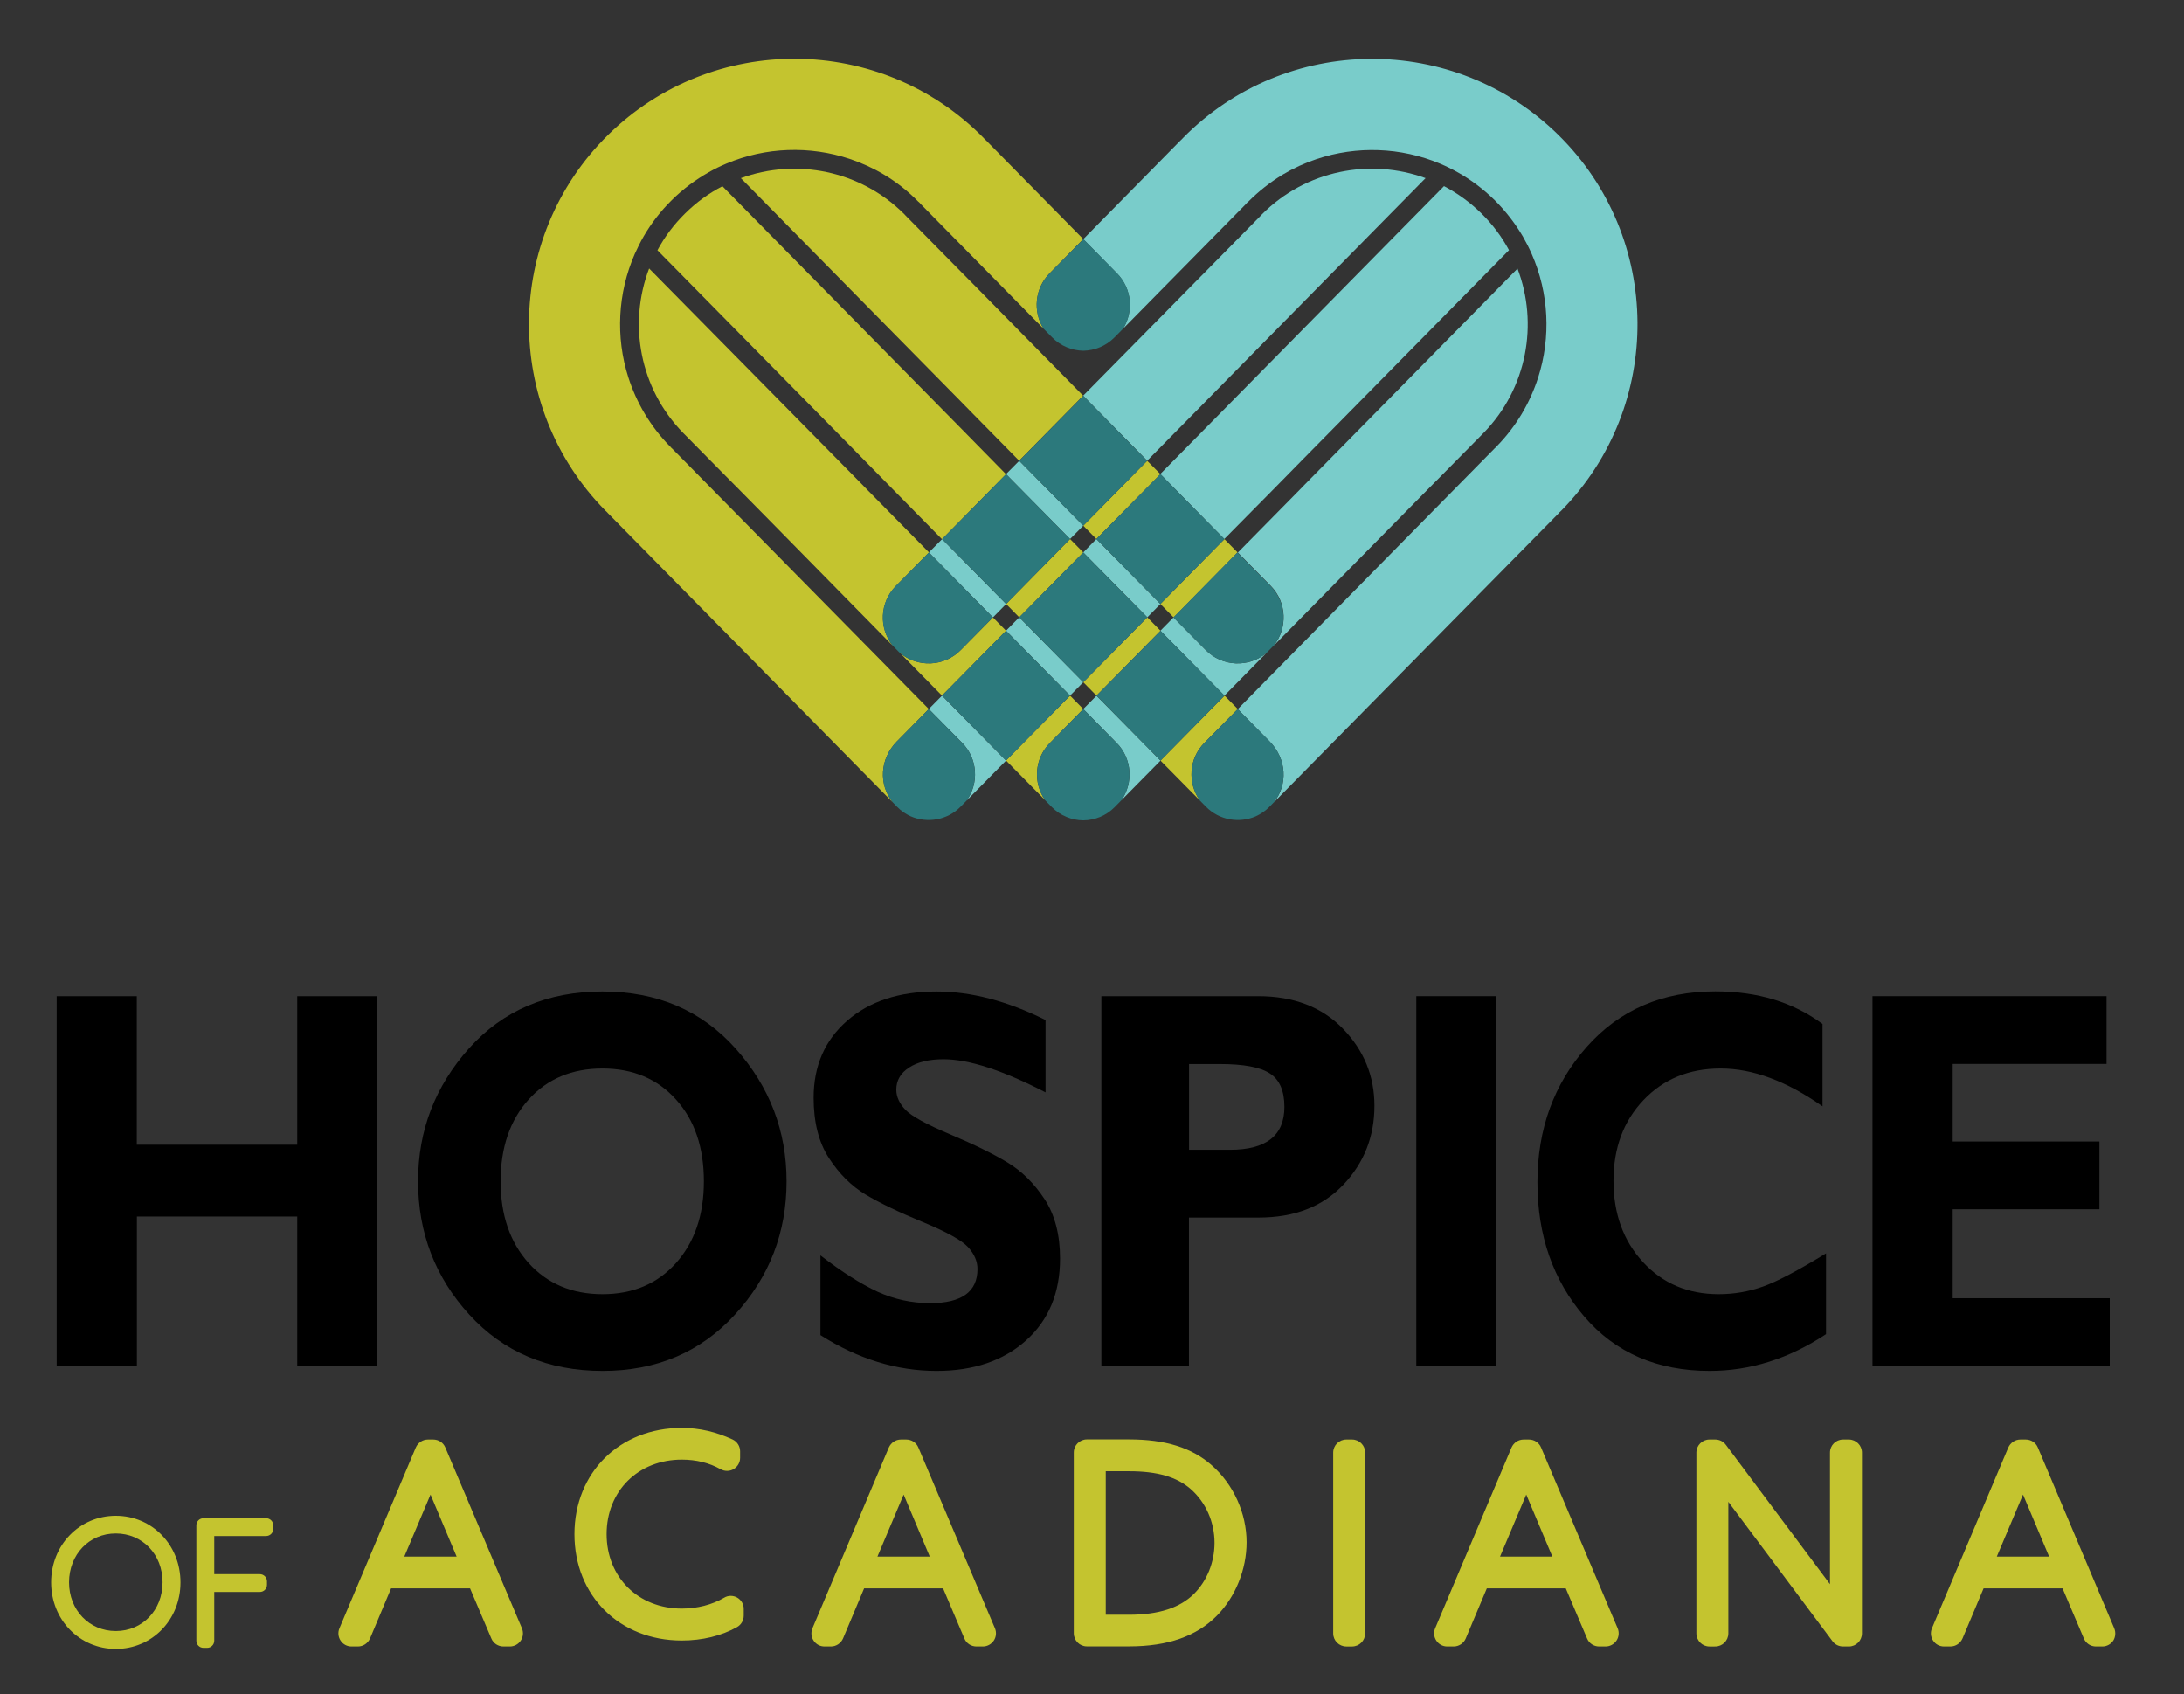<?xml version="1.0" encoding="utf-8"?>
<!-- Generator: Adobe Illustrator 26.3.1, SVG Export Plug-In . SVG Version: 6.00 Build 0)  -->
<svg version="1.1" id="Layer_1" xmlns="http://www.w3.org/2000/svg" xmlns:xlink="http://www.w3.org/1999/xlink" x="0px" y="0px"
	 viewBox="0 0 205 159" style="enable-background:new 0 0 205 159;" xml:space="preserve">
<rect x="0" y="0" width="205" height="159" fill="#333333" stroke="none"/>
<style type="text/css">
	.st0{fill:none;}
	.st1{fill:#C4C42F;}
	.st2{fill:#FFFFFF;}
	.st3{fill:#79CCCA;}
	.st4{fill:#2C797C;}
</style>
<g>
	<polygon class="st0" points="102.91,50.59 101.68,49.34 100.44,50.59 101.68,51.85 	"/>
	<path class="st0" d="M104.7,31.71c-0.83,0.82-1.93,1.22-3.02,1.2c-1.09,0.02-2.19-0.38-3.02-1.2l-0.1-0.1
		c-0.24-0.23-0.44-0.49-0.6-0.76L86.47,19.2c-0.08-0.08-0.15-0.16-0.22-0.24c-0.01,0-0.01,0-0.02,0c-0.01-0.01-0.01-0.01-0.02-0.02
		c-0.99-1-2.08-1.85-3.23-2.55c-1.02-0.61-2.09-1.1-3.2-1.47c-3.77-1.26-7.9-1.12-11.59,0.43c-0.57,0.24-1.12,0.51-1.67,0.82
		c-1.23,0.69-2.39,1.56-3.45,2.6c-1.05,1.04-1.93,2.19-2.65,3.41c-0.31,0.54-0.59,1.09-0.84,1.66c-1.61,3.66-1.81,7.8-0.6,11.58
		c0.76,2.37,2.06,4.6,3.92,6.49c0.02,0.02,0.04,0.04,0.07,0.06l-0.01,0.01c0.07,0.06,0.14,0.12,0.2,0.19l24.02,24.38l1.24-1.26
		l-3.95-4.01c-0.08-0.07-0.16-0.14-0.24-0.22l-0.1-0.1c-0.12-0.12-0.22-0.24-0.32-0.36L72.24,48.87l-2.9-2.94l-1.23-1.24l-3.92-3.97
		l-0.07-0.07c-4.11-4.2-5.17-10.27-3.2-15.44l18.65,18.93l1.34,1.36l0.21,0.22l6.05,6.14l1.24-1.26l-4.39-4.46l-2.97-3.02l2.92,2.96
		l-2.67-2.71l-19.6-19.89c0.67-1.25,1.54-2.42,2.6-3.46c1.06-1.04,2.24-1.89,3.5-2.55l19.6,19.89l2.67,2.71l-2.92-2.96l2.85,2.89
		l4.43,4.49l1.24-1.25l-5.89-5.98l-0.25-0.25l-1.34-1.36L69.54,16.72c5.18-1.89,11.22-0.76,15.35,3.39l0.13,0.14l5.11,5.18
		l1.77,1.79l1.13,1.15l8.65,8.77l8.65-8.77l1.13-1.15l1.77-1.79l5.11-5.18l0.13-0.14c4.14-4.14,10.17-5.28,15.35-3.39l-18.65,18.93
		l-1.34,1.36l-0.4,0.41l-5.74,5.82l1.24,1.25l4.43-4.49l2.85-2.89l-2.92,2.96l2.67-2.71l19.6-19.89c1.26,0.65,2.44,1.5,3.5,2.55
		c1.06,1.04,1.93,2.21,2.6,3.46l-19.6,19.89l-2.67,2.71l2.92-2.96l-2.97,3.02l-4.39,4.46l1.24,1.26l6.05-6.14l0.21-0.22l1.34-1.36
		l18.65-18.93c1.97,5.17,0.91,11.24-3.2,15.44l-0.07,0.07l-3.92,3.97l-1.23,1.24l-2.9,2.94L119.56,60.6
		c-0.1,0.13-0.21,0.25-0.32,0.36l-0.1,0.1c-0.08,0.08-0.16,0.15-0.24,0.22l-3.95,4.01l1.24,1.26l24.02-24.38
		c0.07-0.07,0.13-0.13,0.2-0.19l-0.01-0.01c0.02-0.02,0.04-0.04,0.07-0.06c1.86-1.89,3.16-4.12,3.92-6.49
		c1.21-3.78,1-7.92-0.6-11.58c-0.25-0.56-0.53-1.12-0.84-1.66c-0.71-1.22-1.59-2.37-2.65-3.41c-1.05-1.04-2.22-1.9-3.45-2.6
		c-0.54-0.31-1.1-0.58-1.67-0.82c-3.69-1.55-7.82-1.69-11.59-0.43c-1.1,0.37-2.18,0.86-3.2,1.47c-1.16,0.69-2.24,1.54-3.23,2.55
		c-0.01,0.01-0.01,0.01-0.02,0.02c-0.01,0-0.01,0-0.02,0c-0.07,0.08-0.14,0.16-0.22,0.24l-11.48,11.65
		c-0.17,0.27-0.37,0.53-0.6,0.76L104.7,31.71z"/>
	<polygon points="89.74,37.23 89.78,37.27 91.3,38.81 	"/>
	<g>
		<path class="st1" d="M84.19,69.58l2.99-3.03L63.16,42.17c-0.07-0.07-0.13-0.13-0.2-0.19l0.01-0.01c-0.02-0.02-0.04-0.04-0.07-0.06
			c-1.86-1.89-3.16-4.12-3.92-6.49c-1.21-3.78-1-7.92,0.6-11.58c0.25-0.56,0.53-1.12,0.84-1.66c0.71-1.22,1.59-2.37,2.65-3.41
			c1.05-1.04,2.22-1.9,3.45-2.6c0.54-0.31,1.1-0.58,1.67-0.82c3.69-1.55,7.82-1.69,11.59-0.43c1.1,0.37,2.18,0.86,3.2,1.47
			c1.16,0.69,2.24,1.54,3.23,2.55c0.01,0.01,0.01,0.01,0.02,0.02c0.01,0,0.01,0,0.02,0c0.07,0.08,0.14,0.16,0.22,0.24l11.48,11.65
			c-1.01-1.61-0.83-3.78,0.56-5.19l3.17-3.22l-9.11-9.25c-0.03-0.03-0.07-0.06-0.1-0.09c-0.05-0.06-0.11-0.12-0.16-0.17
			c-9.64-9.79-25.45-9.9-35.24-0.26s-9.9,25.45-0.26,35.24c0.06,0.06,0.11,0.11,0.17,0.16c0.03,0.03,0.06,0.07,0.09,0.1L83.79,75.3
			C82.47,73.66,82.56,71.23,84.19,69.58z"/>
		<path class="st1" d="M93.03,28.37l-1.13-1.15l-1.77-1.79l-5.11-5.18l-0.13-0.14c-4.14-4.14-10.17-5.28-15.35-3.39l18.65,18.93
			l1.34,1.36l0.25,0.25l-0.04-0.04l1.55,1.58l-1.52-1.54l5.89,5.98l6.01-6.1L93.03,28.37z"/>
		<polygon class="st1" points="102.91,50.59 108.92,44.5 107.68,43.25 101.68,49.34 		"/>
		<polygon class="st1" points="110.16,57.95 116.16,51.85 114.93,50.6 108.92,56.69 		"/>
		<polygon class="st1" points="100.44,50.59 94.44,56.69 95.67,57.94 101.68,51.85 		"/>
		<path class="st1" d="M113.04,69.73l3.14-3.18l-1.24-1.26l-6.01,6.1l3.7,3.75C111.45,73.5,111.58,71.2,113.04,69.73z"/>
		<path class="st1" d="M90.01,40.01l-2.85-2.89l2.92,2.96l-2.67-2.71l-19.6-19.89c-1.26,0.65-2.44,1.5-3.5,2.55
			c-1.06,1.04-1.93,2.21-2.6,3.46l19.6,19.89l2.67,2.71l-2.92-2.96l2.97,3.02l4.39,4.46l6.01-6.1L90.01,40.01z"/>
		<polygon class="st1" points="101.68,64.03 102.92,65.29 108.93,59.2 107.69,57.94 		"/>
		<path class="st1" d="M90.17,61.02c-1.55,1.57-4.05,1.66-5.7,0.26l3.95,4.01l6.01-6.09l-1.23-1.25L90.17,61.02z"/>
		<path class="st1" d="M98.54,69.74l3.14-3.19l-1.24-1.26l-6.01,6.09l3.67,3.72C96.95,73.48,97.09,71.2,98.54,69.74z"/>
		<path class="st1" d="M84.08,55.01l3.12-3.16l-6.05-6.14l-0.21-0.22l-1.34-1.36L60.93,25.2c-1.97,5.17-0.91,11.24,3.2,15.44
			l0.07,0.07l3.92,3.97l1.23,1.24l2.9,2.94L83.79,60.6C82.48,58.96,82.57,56.54,84.08,55.01z"/>
	</g>
	<polygon class="st2" points="112.06,38.81 113.42,37.42 113.61,37.23 	"/>
	<g>
		<path class="st3" d="M146.29,12.68c-9.79-9.64-25.59-9.53-35.24,0.26c-0.06,0.06-0.11,0.11-0.16,0.17
			c-0.03,0.03-0.07,0.06-0.1,0.09l-9.11,9.25l3.17,3.22c1.39,1.41,1.57,3.58,0.56,5.19l11.48-11.65c0.08-0.08,0.15-0.16,0.22-0.24
			c0.01,0,0.01,0,0.02,0c0.01-0.01,0.01-0.01,0.02-0.02c0.99-1,2.08-1.85,3.23-2.55c1.02-0.61,2.09-1.1,3.2-1.47
			c3.77-1.26,7.9-1.12,11.59,0.43c0.57,0.24,1.12,0.51,1.67,0.82c1.23,0.69,2.39,1.56,3.45,2.6c1.05,1.04,1.93,2.19,2.65,3.41
			c0.31,0.54,0.59,1.09,0.84,1.66c1.61,3.66,1.81,7.8,0.6,11.58c-0.76,2.37-2.06,4.6-3.92,6.49c-0.02,0.02-0.04,0.04-0.07,0.06
			l0.01,0.01c-0.07,0.06-0.14,0.12-0.2,0.19l-24.02,24.38l2.99,3.03c1.63,1.65,1.72,4.08,0.4,5.72l26.72-27.12
			c0.03-0.03,0.06-0.07,0.09-0.1c0.06-0.06,0.11-0.11,0.17-0.16C156.19,38.13,156.07,22.32,146.29,12.68z"/>
		<polygon class="st3" points="101.68,49.34 95.67,43.25 94.43,44.5 100.44,50.59 		"/>
		<path class="st3" d="M113.42,37.42l-1.37,1.39l1.55-1.58L113.42,37.42l0.4-0.41l1.34-1.36l18.65-18.93
			c-5.18-1.89-11.22-0.76-15.35,3.39l-0.13,0.14l-5.11,5.18l-1.77,1.79l-1.13,1.15l-8.65,8.77l6.01,6.1L113.42,37.42z"/>
		<polygon class="st3" points="94.44,56.69 88.43,50.6 87.19,51.85 93.2,57.95 		"/>
		<polygon class="st3" points="95.67,57.94 94.43,59.2 100.44,65.29 101.68,64.03 		"/>
		<path class="st3" d="M119.32,46.14l2.97-3.02l-2.92,2.96l2.67-2.71l19.6-19.89c-0.67-1.25-1.54-2.42-2.6-3.46
			c-1.06-1.04-2.24-1.89-3.5-2.55l-19.6,19.89l-2.67,2.71l2.92-2.96l-2.85,2.89l-4.43,4.49l6.01,6.1L119.32,46.14z"/>
		<path class="st3" d="M87.18,66.55l3.14,3.18c1.45,1.48,1.59,3.78,0.41,5.41l3.7-3.75l-6.01-6.1L87.18,66.55z"/>
		<polygon class="st3" points="101.68,51.85 107.69,57.94 108.92,56.69 102.91,50.59 		"/>
		<path class="st3" d="M101.68,66.55l3.14,3.19c1.44,1.46,1.58,3.74,0.44,5.37l3.67-3.72l-6.01-6.09L101.68,66.55z"/>
		<path class="st3" d="M119.56,60.6l11.56-11.73l2.9-2.94l1.23-1.24l3.92-3.97l0.07-0.07c4.11-4.2,5.17-10.27,3.2-15.44
			l-18.65,18.93l-1.34,1.36l-0.21,0.22l-6.05,6.14l3.12,3.16C120.79,56.54,120.88,58.96,119.56,60.6z"/>
		<path class="st3" d="M113.18,61.02l-3.03-3.07l-1.23,1.25l6.01,6.09l3.95-4.01C117.23,62.68,114.73,62.59,113.18,61.02z"/>
	</g>
	<g>
		<path class="st4" d="M97.95,30.85l0.81,0.82c0.8,0.81,1.86,1.23,2.92,1.25c1.06-0.02,2.12-0.43,2.93-1.25l0.81-0.82
			c1.01-1.61,0.83-3.78-0.56-5.19l-3.17-3.22l-3.17,3.22C97.12,27.08,96.94,29.24,97.95,30.85z"/>
		<path class="st4" d="M119.17,69.58l-2.99-3.03l-3.14,3.18c-1.45,1.48-1.59,3.78-0.41,5.41l0.57,0.58c1.25,1.27,3.12,1.57,4.67,0.9
			c0.46-0.21,0.89-0.5,1.27-0.88l0.43-0.44C120.89,73.66,120.79,71.23,119.17,69.58z"/>
		<polygon class="st4" points="107.68,43.25 101.68,37.15 95.67,43.25 101.68,49.34 		"/>
		<polygon class="st4" points="100.44,50.59 94.43,44.5 88.43,50.6 94.44,56.69 		"/>
		<path class="st4" d="M90.17,61.02l3.03-3.07l-6.01-6.1l-3.12,3.16c-1.51,1.53-1.6,3.95-0.28,5.59l0.67,0.68
			C86.12,62.68,88.62,62.59,90.17,61.02z"/>
		<path class="st4" d="M90.32,69.73l-3.14-3.18l-2.99,3.03c-1.63,1.65-1.72,4.08-0.4,5.72l0.43,0.44c0.37,0.38,0.81,0.67,1.27,0.88
			c1.55,0.67,3.42,0.37,4.67-0.9l0.57-0.58C91.9,73.5,91.77,71.2,90.32,69.73z"/>
		<polygon class="st4" points="108.92,56.69 114.93,50.6 108.92,44.5 102.91,50.59 		"/>
		<polygon class="st4" points="95.67,57.94 101.68,64.03 107.69,57.94 101.68,51.85 		"/>
		<polygon class="st4" points="94.43,59.2 88.42,65.29 94.43,71.39 100.44,65.29 		"/>
		<path class="st4" d="M113.18,61.02c1.55,1.57,4.05,1.66,5.7,0.26l0.67-0.68c1.32-1.64,1.23-4.05-0.28-5.59l-3.12-3.16l-6.01,6.1
			L113.18,61.02z"/>
		<polygon class="st4" points="108.93,59.2 102.92,65.29 108.93,71.39 114.94,65.29 		"/>
		<path class="st4" d="M104.82,69.74l-3.14-3.19l-3.14,3.19c-1.44,1.46-1.58,3.74-0.44,5.37l0.63,0.64
			c0.81,0.82,1.88,1.24,2.95,1.25c1.07-0.01,2.15-0.43,2.95-1.25l0.63-0.64C106.4,73.48,106.26,71.2,104.82,69.74z"/>
	</g>
</g>
<g>
	<path class="st1" d="M41.8,135.86L41.8,135.86c-0.19-0.46-0.64-0.75-1.14-0.75h-0.49c-0.5,0-0.94,0.3-1.14,0.75l-7.17,16.97
		c-0.16,0.38-0.12,0.82,0.11,1.16c0.23,0.35,0.61,0.55,1.03,0.55h0.59c0.5,0,0.94-0.3,1.14-0.75l1.98-4.71h7.41l2,4.71
		c0.19,0.46,0.64,0.75,1.14,0.75h0.59c0.42,0,0.8-0.21,1.03-0.55c0.23-0.34,0.27-0.78,0.11-1.16L41.8,135.86z M37.95,146.1
		l2.46-5.82l2.45,5.82H37.95z"/>
	<path class="st1" d="M69.2,149.95c-0.38-0.22-0.86-0.22-1.23,0.01c-1.12,0.66-2.53,1.02-3.97,1.02c-4.09,0-7.06-2.94-7.06-6.99
		c0-4.05,2.97-6.99,7.06-6.99c1.35,0,2.57,0.3,3.64,0.9c0.38,0.21,0.85,0.21,1.22-0.01c0.38-0.22,0.61-0.63,0.61-1.06v-0.61
		c0-0.48-0.28-0.92-0.72-1.12c-1.56-0.72-3.12-1.08-4.76-1.08c-5.83,0-10.07,4.2-10.07,9.98c0,5.78,4.24,9.98,10.07,9.98
		c1.92,0,3.71-0.43,5.19-1.26c0.39-0.22,0.63-0.63,0.63-1.08v-0.61C69.82,150.58,69.58,150.17,69.2,149.95z"/>
	<path class="st1" d="M86.2,135.86C86.2,135.86,86.2,135.86,86.2,135.86c-0.19-0.46-0.64-0.75-1.14-0.75h-0.49
		c-0.5,0-0.94,0.3-1.14,0.75l-7.17,16.97c-0.16,0.38-0.12,0.82,0.11,1.16c0.23,0.35,0.61,0.55,1.03,0.55h0.59
		c0.5,0,0.94-0.3,1.14-0.75l1.98-4.71h7.41l2,4.71c0.19,0.46,0.64,0.75,1.14,0.75h0.59c0.42,0,0.8-0.21,1.03-0.55
		c0.23-0.34,0.27-0.78,0.11-1.16L86.2,135.86z M82.36,146.1l2.46-5.82l2.45,5.82H82.36z"/>
	<path class="st1" d="M113.73,137.52c-1.88-1.65-4.35-2.42-7.75-2.42h-3.96c-0.68,0-1.23,0.55-1.23,1.23v16.97
		c0,0.68,0.55,1.23,1.23,1.23h3.96c3.64,0,6.34-0.95,8.26-2.9c1.73-1.76,2.77-4.33,2.77-6.87
		C117.01,142.03,115.78,139.32,113.73,137.52z M112.09,149.58c-1.33,1.33-3.33,1.98-6.11,1.98h-2.19v-13.47h2.19
		c2.64,0,4.47,0.53,5.77,1.66c1.43,1.25,2.25,3.1,2.25,5.07C114,146.63,113.3,148.36,112.09,149.58z"/>
	<path class="st1" d="M126.91,135.11h-0.54c-0.68,0-1.23,0.55-1.23,1.23v16.97c0,0.68,0.55,1.23,1.23,1.23h0.54
		c0.68,0,1.23-0.55,1.23-1.23v-16.97C128.14,135.66,127.59,135.11,126.91,135.11z"/>
	<path class="st1" d="M144.65,135.86L144.65,135.86c-0.19-0.46-0.64-0.75-1.14-0.75h-0.49c-0.5,0-0.94,0.3-1.14,0.75l-7.17,16.97
		c-0.16,0.38-0.12,0.82,0.11,1.16c0.23,0.35,0.61,0.55,1.03,0.55h0.59c0.5,0,0.95-0.3,1.14-0.75l1.98-4.71h7.41l2,4.71
		c0.19,0.46,0.64,0.75,1.14,0.75h0.59c0.42,0,0.8-0.21,1.03-0.55c0.23-0.35,0.27-0.78,0.11-1.16L144.65,135.86z M140.8,146.1
		l2.46-5.82l2.45,5.82H140.8z"/>
	<path class="st1" d="M173.54,135.11H173c-0.68,0-1.23,0.55-1.23,1.23v12.35l-9.78-13.09c-0.23-0.31-0.6-0.49-0.99-0.49h-0.54
		c-0.68,0-1.23,0.55-1.23,1.23v16.97c0,0.68,0.55,1.23,1.23,1.23H161c0.68,0,1.23-0.55,1.23-1.23v-12.35l9.78,13.09
		c0.23,0.31,0.6,0.49,0.99,0.49h0.54c0.68,0,1.23-0.55,1.23-1.23v-16.97C174.77,135.66,174.22,135.11,173.54,135.11z"/>
	<path class="st1" d="M198.45,152.83L198.45,152.83l-7.17-16.97c-0.19-0.46-0.64-0.75-1.14-0.75h-0.49c-0.5,0-0.94,0.3-1.14,0.75
		l-7.17,16.97c-0.16,0.38-0.12,0.82,0.11,1.16c0.23,0.35,0.61,0.55,1.03,0.55h0.59c0.5,0,0.94-0.3,1.14-0.75l1.98-4.71h7.41l2,4.71
		c0.19,0.46,0.64,0.75,1.14,0.75h0.59c0.42,0,0.8-0.21,1.03-0.55C198.57,153.65,198.61,153.22,198.45,152.83z M187.43,146.1
		l2.46-5.82l2.45,5.82H187.43z"/>
	<path class="st1" d="M10.87,142.27c-3.4,0-6.07,2.74-6.07,6.25s2.66,6.25,6.07,6.25s6.07-2.74,6.07-6.25S14.28,142.27,10.87,142.27
		z M10.87,143.93c2.5,0,4.39,1.97,4.39,4.58c0,2.61-1.89,4.58-4.39,4.58c-2.5,0-4.39-1.97-4.39-4.58
		C6.49,145.9,8.37,143.93,10.87,143.93z"/>
	<path class="st1" d="M24.98,142.5H19.1c-0.37,0-0.67,0.3-0.67,0.67v10.83c0,0.37,0.3,0.67,0.67,0.67h0.34
		c0.37,0,0.67-0.3,0.67-0.67v-4.58h4.28c0.37,0,0.67-0.3,0.67-0.67v-0.33c0-0.37-0.3-0.67-0.67-0.67h-4.28v-3.58h4.87
		c0.37,0,0.67-0.3,0.67-0.67v-0.33C25.65,142.8,25.35,142.5,24.98,142.5z"/>
</g>
<g>
	<path d="M35.42,93.5v34.72H27.9v-14.04H12.85v14.04H5.32V93.5h7.52v13.94H27.9V93.5H35.42z"/>
	<path d="M56.55,93.06c5.15,0,9.31,1.79,12.5,5.36c3.19,3.57,4.78,7.73,4.78,12.46c0,4.81-1.61,8.97-4.84,12.5
		c-3.23,3.53-7.37,5.29-12.43,5.29c-5.12,0-9.28-1.76-12.5-5.27c-3.21-3.51-4.82-7.69-4.82-12.53c0-4.76,1.6-8.91,4.79-12.48
		C47.22,94.84,51.39,93.06,56.55,93.06z M56.55,121.47c2.85,0,5.15-0.97,6.9-2.92c1.74-1.95,2.62-4.5,2.62-7.67
		c0-3.18-0.87-5.74-2.62-7.68c-1.74-1.94-4.04-2.91-6.9-2.91c-2.87,0-5.18,0.97-6.93,2.91c-1.75,1.94-2.63,4.5-2.63,7.68
		c0,3.17,0.88,5.72,2.63,7.67C51.38,120.49,53.69,121.47,56.55,121.47z"/>
	<path d="M98.14,95.74v6.79c-4.01-2.07-7.2-3.11-9.58-3.11c-1.36,0-2.43,0.26-3.23,0.78c-0.8,0.52-1.2,1.21-1.2,2.08
		c0,0.66,0.29,1.29,0.86,1.89c0.58,0.6,1.98,1.37,4.22,2.31c2.23,0.94,4.02,1.82,5.36,2.63c1.34,0.81,2.5,1.96,3.47,3.43
		c0.97,1.47,1.46,3.34,1.46,5.59c0,3.21-1.06,5.77-3.19,7.68c-2.13,1.91-4.93,2.86-8.4,2.86c-3.75,0-7.38-1.12-10.9-3.36v-7.48
		c2.02,1.56,3.81,2.69,5.36,3.41c1.56,0.71,3.21,1.07,4.95,1.07c2.95,0,4.43-1.07,4.43-3.2c0-0.73-0.3-1.42-0.89-2.06
		s-2.02-1.43-4.27-2.36c-2.26-0.93-4.04-1.79-5.36-2.58c-1.32-0.8-2.46-1.93-3.42-3.41c-0.96-1.47-1.44-3.36-1.44-5.67
		c0-2.98,1.05-5.39,3.14-7.22c2.09-1.83,4.89-2.75,8.39-2.75C91.14,93.06,94.55,93.95,98.14,95.74z"/>
	<path d="M103.39,93.5h14.71c3.34,0,5.99,1.02,7.96,3.06c1.97,2.04,2.95,4.45,2.95,7.23c0,2.88-0.97,5.35-2.92,7.41
		c-1.94,2.05-4.59,3.08-7.95,3.08h-6.54v13.94h-8.22V93.5z M111.61,99.87v8.05h3.83c3.42,0,5.12-1.34,5.12-4.03
		c0-1.51-0.46-2.56-1.37-3.14c-0.91-0.59-2.47-0.88-4.68-0.88H111.61z"/>
	<path d="M140.46,93.5v34.72h-7.52V93.5H140.46z"/>
	<path d="M171.4,117.64v7.58c-3.47,2.3-7.11,3.45-10.92,3.45c-4.93,0-8.86-1.7-11.78-5.11c-2.92-3.4-4.39-7.6-4.39-12.59
		c0-4.99,1.54-9.22,4.62-12.7s7.11-5.22,12.08-5.22c3.96,0,7.32,1.02,10.06,3.06v7.73c-3.37-2.37-6.56-3.55-9.56-3.55
		c-2.96,0-5.37,0.99-7.25,2.97c-1.88,1.98-2.81,4.5-2.81,7.57c0,3.08,0.92,5.63,2.77,7.63c1.85,2.01,4.22,3.01,7.11,3.01
		c1.43,0,2.81-0.24,4.14-0.71C166.8,120.29,168.77,119.25,171.4,117.64z"/>
	<path d="M198.03,121.86v6.36h-22.27V93.5h21.97v6.36h-14.44v7.28h13.77v6.36h-13.77v8.35H198.03z"/>
</g>
</svg>
